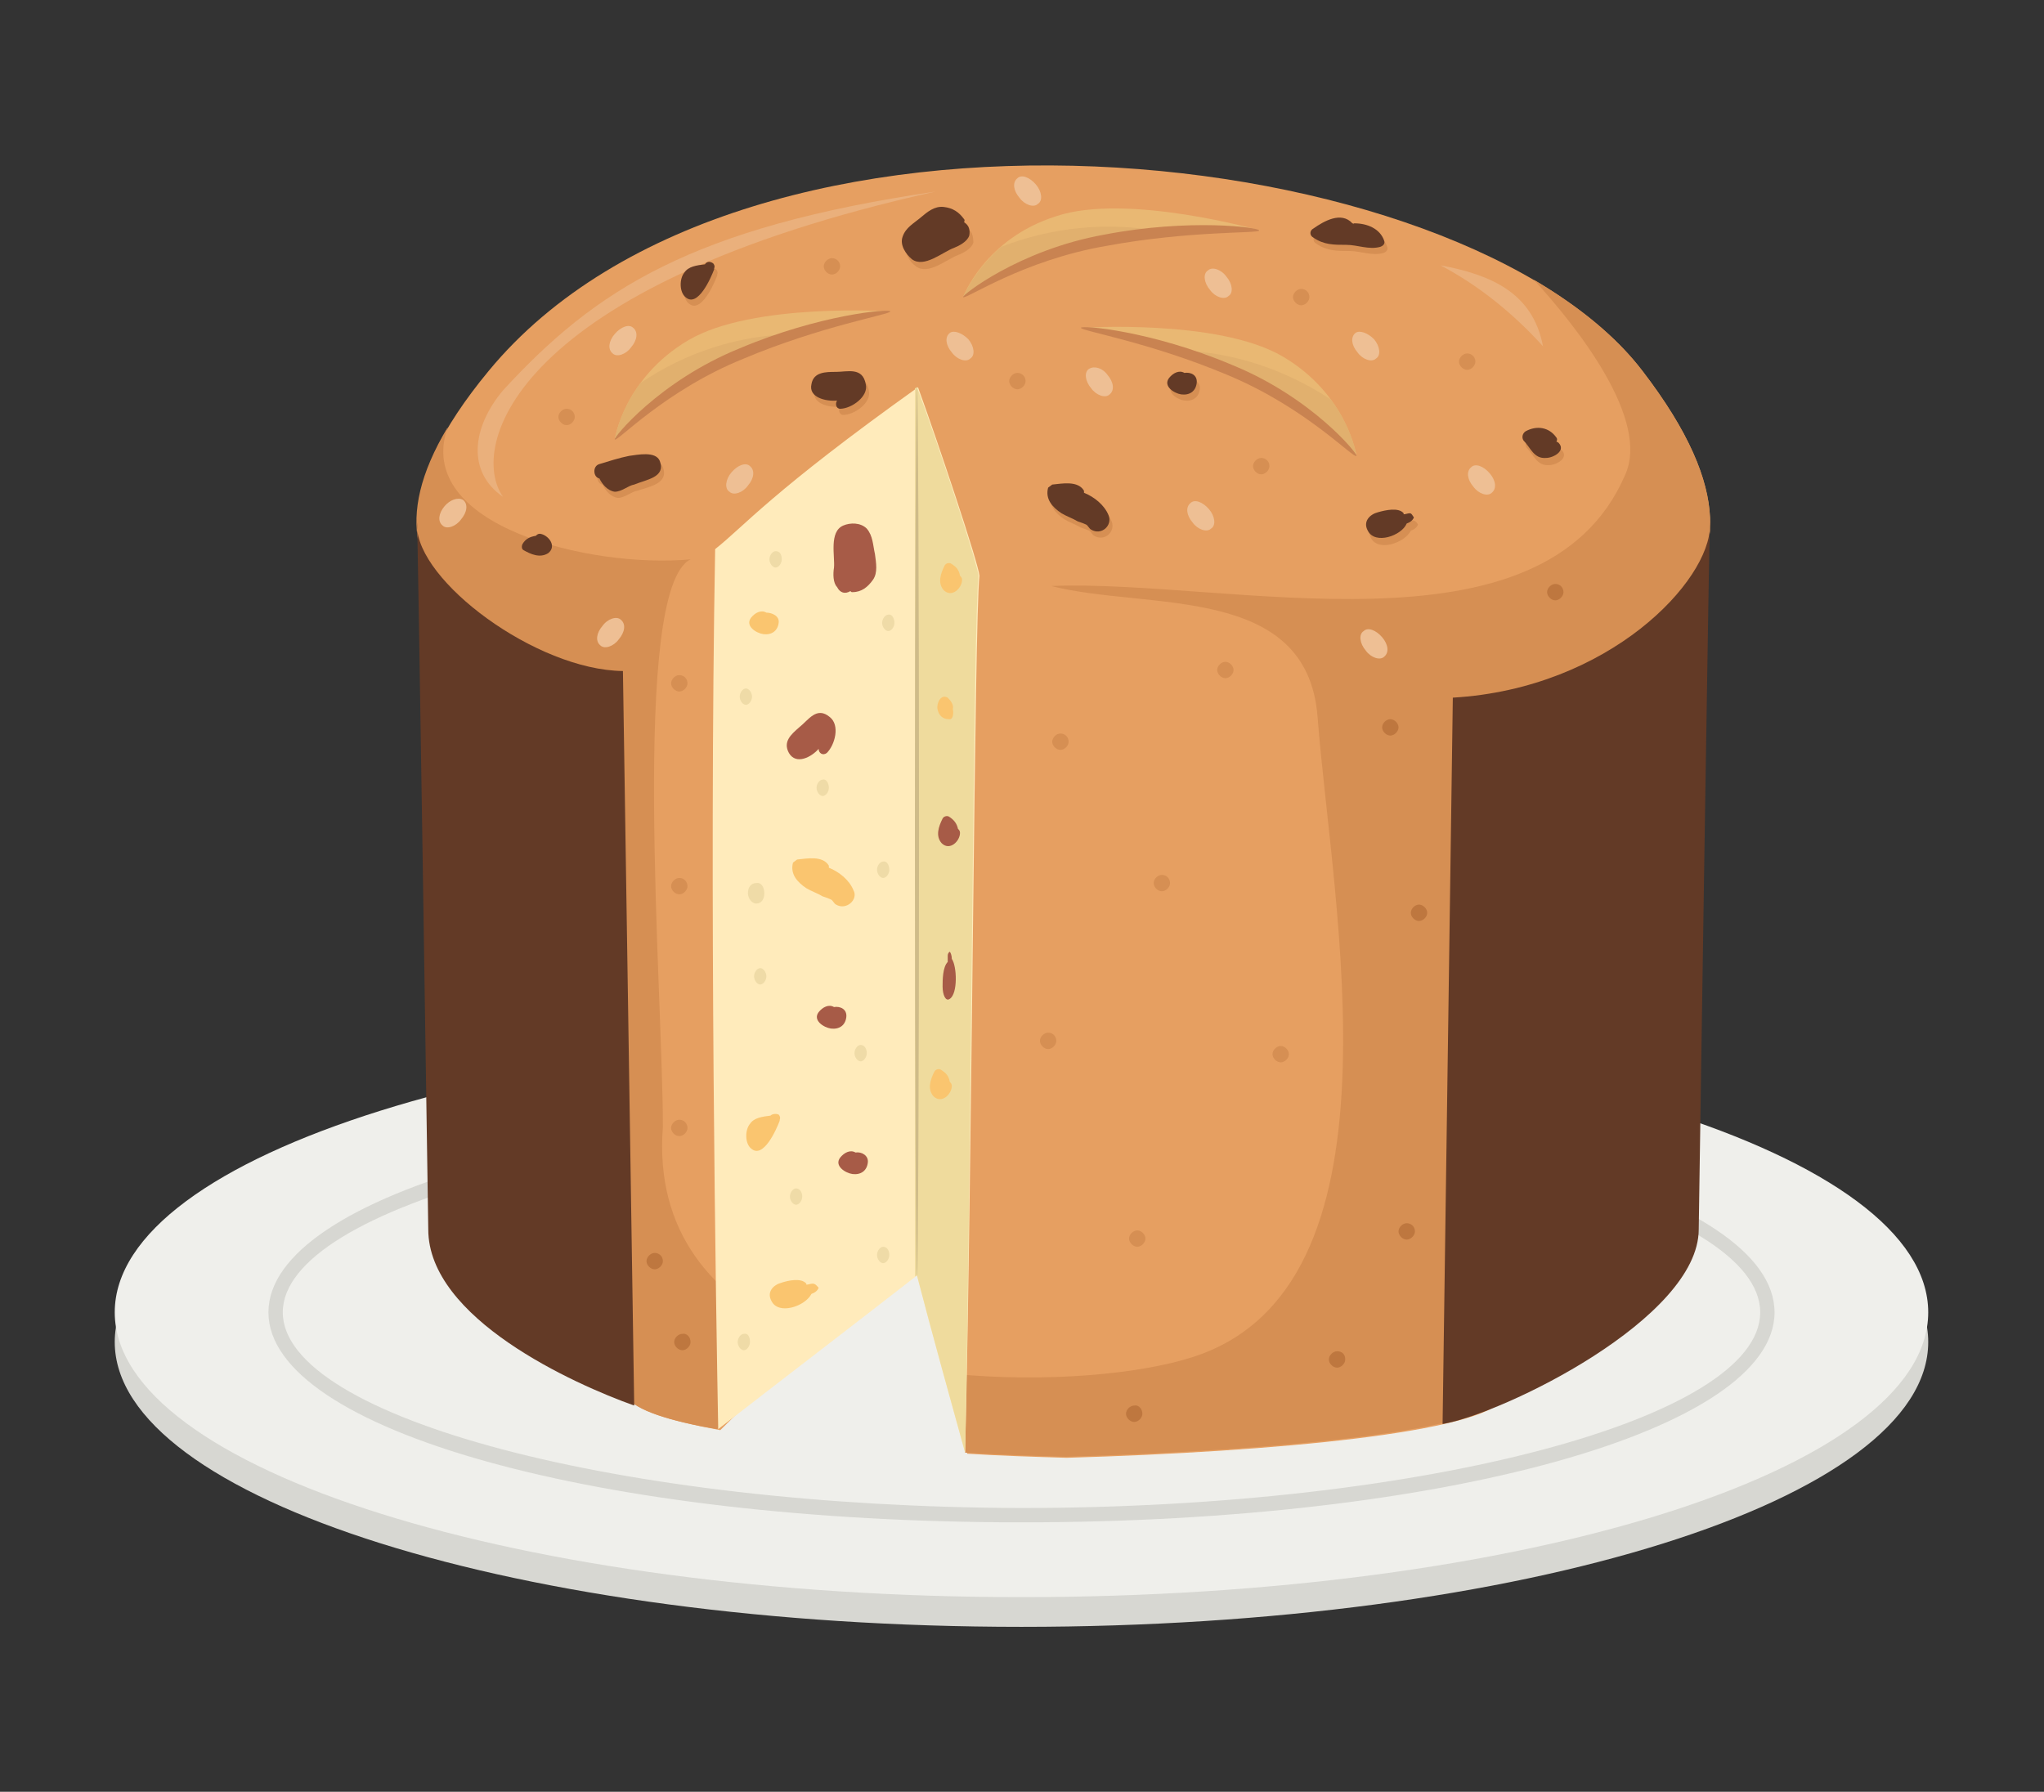 <?xml version="1.0" encoding="utf-8"?>
<!-- Generator: Adobe Illustrator 24.1.1, SVG Export Plug-In . SVG Version: 6.00 Build 0)  -->
<svg version="1.1"
	 id="svg8809" xmlns:cc="http://creativecommons.org/ns#" xmlns:dc="http://purl.org/dc/elements/1.1/" xmlns:rdf="http://www.w3.org/1999/02/22-rdf-syntax-ns#" xmlns:svg="http://www.w3.org/2000/svg"
	 xmlns="http://www.w3.org/2000/svg" xmlns:xlink="http://www.w3.org/1999/xlink" x="0px" y="0px" viewBox="0 0 199.5 174.9"
	 style="enable-background:new 0 0 199.5 174.9;" xml:space="preserve">
<rect x="0" y="0" width="199.5" height="174.9" fill="#333333" stroke="none"/>
<style type="text/css">
	.st0{fill:#D7D7D2;}
	.st1{fill:#EFEFEB;}
	.st2{fill:#E69F61;}
	.st3{fill:#EAB07C;}
	.st4{fill:#D68F53;}
	.st5{fill:#FFEBBB;}
	.st6{fill:#EFDB9D;}
	.st7{fill:#CFBB89;}
	.st8{fill:#E9B873;}
	.st9{fill:#E1B06E;}
	.st10{fill:#C98351;}
	.st11{fill:#633A26;}
	.st12{fill:#A75B47;}
	.st13{fill:#FAC56F;}
	.st14{fill:#EFDBA7;}
	.st15{fill:#BE773F;}
	.st16{fill:#EEBF94;}
</style>
<g>
	<g>
		<g>
			<path class="st0" d="M188.2,131c0,15.4-39.6,27.8-88.5,27.8c-48.9,0-88.5-12.5-88.5-27.8c0-15.4,39.6-27.8,88.5-27.8
				C148.6,103.1,188.2,115.6,188.2,131z"/>
			<path class="st1" d="M188.2,128.1c0,15.4-39.6,27.8-88.5,27.8c-48.9,0-88.5-12.5-88.5-27.8c0-15.4,39.6-27.8,88.5-27.8
				C148.6,100.3,188.2,112.7,188.2,128.1z"/>
			<g>
				<path class="st0" d="M26.2,128.1c0,11.5,32.3,20.5,73.5,20.5c41.2,0,73.5-9,73.5-20.5s-32.3-20.5-73.5-20.5
					C58.5,107.6,26.2,116.6,26.2,128.1z M27.6,128.1c0-10.3,33-19.1,72.1-19.1c39.1,0,72.1,8.7,72.1,19.1s-33,19.1-72.1,19.1
					C60.7,147.1,27.6,138.4,27.6,128.1z"/>
			</g>
		</g>
		<g>
			<g>
				<g>
					<g>
						<g>
							<g>
								<path class="st2" d="M160.3,36.2c-17.5-22.8-87.5-30.4-112.6,0c-19.1,23.1,6.8,26.6,10.3,33.2c3.5,6.5-1,60.3,3.3,67
									c0.8,1.3,4.1,2.3,9,3.2l21.4-21.1l2.7,23.4c3.2,0.2,6.4,0.3,9.7,0.4c20.6-0.6,40.6-2.5,42.7-5.8c4.3-6.7-0.2-60.5,3.3-67
									C153.5,62.9,178.6,60,160.3,36.2z"/>
								<path class="st3" d="M49.1,48.5c-3.4-4.8,0.8-20.6,42.2-29.8c-23.8,3.5-33.2,9.6-42.2,19.4C46,41.8,45.6,46.1,49.1,48.5z"/>
								<path class="st3" d="M140.6,25.9c3.8,2,7.2,4.8,10,7.9C149.6,28.5,145.4,26.8,140.6,25.9z"/>
								<path class="st4" d="M160.3,36.2c-2.5-3.3-6.2-6.3-10.6-8.9c4.3,4.7,11.4,13.7,8.9,19.1c-8,18.4-38.7,10.1-56,10.8
									c9.4,2.4,25-0.3,26,12.8c1.4,18.4,9.1,55.8-12.3,62.5c-5,1.6-14.1,2.5-23.3,1.6l1.2,7.7c3.2,0.2,6.5,0.3,9.8,0.4
									c20.6-0.6,40.6-2.5,42.7-5.8c4.3-6.7-0.2-60.5,3.3-67C153.5,62.9,178.6,60,160.3,36.2z"/>
								<path class="st4" d="M64.7,110c0-13.1-3.2-52.5,2.7-55.4c-9.8,0.9-27.1-3.3-23.7-12.9c-11,18.3,11,21.7,14.2,27.7
									c3.5,6.5-1,60.3,3.3,67c0.8,1.2,4,2.3,8.8,3.1c2.5-3.1,5.1-6.1,7.5-9.3C69.6,126.6,63.9,120.3,64.7,110z"/>
								<g>
									<path class="st5" d="M95.6,56.2c-0.1-1.2-4-12.9-6-18.4C75.3,48,72.6,51.4,69.8,53.6c-0.6,33.2,0.1,75.4,0.3,85.9
										c6.7-5.2,12.6-9.7,19.4-15c1.4,5.4,3.4,12.6,4.7,17.3C94.9,112.7,95.1,60.7,95.6,56.2z"/>
								</g>
								<g>
									<path class="st6" d="M89.5,37.8c-0.1,0-0.1,0.1-0.2,0.1v86.7c0.1,0,0.1-0.1,0.2-0.1c1.4,5.4,3.4,12.6,4.7,17.3
										c0.6-29.1,0.8-81.1,1.3-85.6C95.4,55,91.6,43.4,89.5,37.8z"/>
								</g>
							</g>
							<g>
								<path class="st7" d="M89.3,81.2c0-24,0.1-43.4,0.2-43.4c0.1,0,0.2,19.4,0.2,43.4c0,23.9-0.1,43.4-0.2,43.4
									C89.4,124.5,89.3,105.1,89.3,81.2z"/>
							</g>
						</g>
						<g>
							<g>
								<path class="st8" d="M132.4,44.5c0,0-0.9-6-7.2-9.7c-6.3-3.7-19.7-2.8-19.7-2.8S123.3,34.3,132.4,44.5z"/>
								<path class="st9" d="M114.8,34.2c5.7,1.8,12.8,5,17.6,10.3c0,0-0.4-2.7-2.5-5.5C125.5,36.1,120.3,34.3,114.8,34.2z"/>
								<g>
									<path class="st10" d="M119.8,36.6c-7.6-3.2-14.3-4.3-14.3-4.6c0-0.3,6.9,0.3,14.7,3.6c7.9,3.2,12.4,8.8,12.2,8.9
										C132.1,44.8,127.5,39.8,119.8,36.6z"/>
								</g>
							</g>
							<g>
								<path class="st8" d="M94,29c0,0,2.1-5.7,9.1-7.9c6.9-2.3,19.9,1.4,19.9,1.4S105.1,20.9,94,29z"/>
								<path class="st9" d="M113.4,22.6c-6,0.6-13.6,2.1-19.4,6.4c0,0,1-2.5,3.7-4.9C102.6,22.2,108,21.6,113.4,22.6z"/>
								<g>
									<path class="st10" d="M108,24c8.1-1.5,14.9-1.2,14.9-1.5c0.1-0.3-6.8-1.2-15.1,0.4c-8.4,1.5-14,6-13.8,6.1
										C94.2,29.3,99.8,25.4,108,24z"/>
								</g>
							</g>
							<g>
								<path class="st8" d="M60,42.9c0,0,0.9-6,7.2-9.7c6.3-3.7,19.7-2.8,19.7-2.8S69.1,32.6,60,42.9z"/>
								<path class="st9" d="M77.6,32.6c-5.7,1.8-12.8,5-17.6,10.3c0,0,0.4-2.7,2.5-5.5C66.9,34.4,72.1,32.7,77.6,32.6z"/>
								<g>
									<path class="st10" d="M72.6,35c7.6-3.2,14.3-4.3,14.3-4.6c0-0.3-6.9,0.3-14.7,3.6c-7.9,3.2-12.4,8.8-12.2,8.9
										C60.2,43.2,64.9,38.1,72.6,35z"/>
								</g>
							</g>
						</g>
					</g>
					<g>
						<g>
							<g>
								<path class="st4" d="M64.7,45.6c-0.4-1-2.2-0.6-3-0.5c-1,0.2-1.9,0.5-2.9,0.8c-0.7,0.2-0.6,1.3,0,1.4
									c0.3,0.6,0.8,1.2,1.5,1.3c0.7,0,1.3-0.6,1.9-0.7C63.4,47.5,65.3,47.2,64.7,45.6z"/>
							</g>
							<g>
								<path class="st4" d="M81.9,36.9c-1,0-2.2,0-2.4,1.2c-0.3,1.3,1.4,1.7,2.5,1.6c-0.2,0.3-0.1,0.8,0.3,0.8
									c1.1,0,2.8-1.2,2.5-2.4C84.5,36.4,83,36.9,81.9,36.9z"/>
							</g>
							<g>
								<path class="st4" d="M69.1,26.4c-0.8,0.1-1.6,0.2-2,0.8c-0.5,0.6-0.5,1.9,0.1,2.4c1.2,1.1,2.5-1.9,2.8-2.7c0,0,0-0.1,0-0.1
									c0.1-0.2,0-0.4-0.1-0.5C69.6,26.1,69.3,26.1,69.1,26.4z"/>
							</g>
							<g>
								<path class="st4" d="M115.9,37c-0.5-0.3-1.1,0-1.5,0.5c-0.6,0.8,0.5,1.5,1.2,1.6c0.8,0.1,1.4-0.3,1.5-1.1
									C117.2,37.3,116.5,36.9,115.9,37z"/>
							</g>
							<g>
								<path class="st4" d="M53.8,54.6c0.9-0.7,0-1.8-0.8-1.9c-0.2,0-0.3,0.1-0.4,0.2c-0.6,0.1-1,0.3-1.3,0.8
									c-0.1,0.2-0.1,0.5,0.1,0.6C52.2,54.7,53,55.1,53.8,54.6z"/>
							</g>
							<g>
								<path class="st4" d="M135,24.7c0.3-0.1,0.5-0.3,0.4-0.6c-0.4-1.2-1.7-1.7-2.9-1.7c-0.1,0-0.1,0-0.1,0.1c0,0,0-0.1-0.1-0.1
									c-1.1-1.2-2.8-0.2-3.8,0.5c-0.4,0.2-0.4,0.7,0,0.9c1,0.7,2,0.7,3.2,0.7C132.8,24.5,133.9,25,135,24.7z"/>
							</g>
							<g>
								<path class="st4" d="M94.5,22.4c0-0.1,0.1-0.2,0-0.3c-0.5-0.7-1.1-1.1-2-1.2c-0.9-0.1-1.6,0.5-2.2,1c-0.7,0.6-1.5,1-1.8,1.9
									c-0.3,0.8,0.2,1.7,0.9,2.2c1.2,0.9,3-0.7,4.1-1.1c0.5-0.2,1.3-0.6,1.5-1.2C95,23.1,94.9,22.6,94.5,22.4z"/>
							</g>
							<g>
								<path class="st4" d="M108.5,50.9c-0.4-1-1.4-1.8-2.4-2.2c0-0.1,0-0.1,0-0.2c-0.6-1-2.1-0.7-3.1-0.6l-0.4,0.3
									c-0.3,1.1,0.4,1.9,1.3,2.5c0.5,0.3,1.1,0.5,1.6,0.8c0.3,0.1,0.6,0.2,0.8,0.3c0.2,0.1,0.3,0.4,0.5,0.5
									C107.8,52.9,108.9,51.9,108.5,50.9z"/>
							</g>
							<g>
								<path class="st4" d="M137.9,50.8c-0.2,0-0.4,0.1-0.6,0.1c0,0,0,0,0-0.1c-0.5-0.6-1.8-0.3-2.5-0.1c-0.8,0.2-1.5,0.9-1,1.8
									c0.7,1.4,3.3,0.5,3.9-0.7c0.3-0.1,0.6-0.3,0.7-0.6C138.3,51,138.1,50.8,137.9,50.8z"/>
							</g>
							<g>
								<path class="st4" d="M152.2,43.8c0.1-0.1,0.1-0.3,0-0.4c-0.7-1-1.9-1.2-3-0.6c-0.3,0.2-0.4,0.6-0.2,0.9
									c0.7,0.7,1,1.8,2.2,1.7c0.7,0,2-0.7,1.2-1.5L152.2,43.8z"/>
							</g>
						</g>
						<g>
							<g>
								<path class="st11" d="M64.4,45c-0.4-1-2.2-0.6-3-0.5c-1,0.2-1.9,0.5-2.9,0.8c-0.7,0.2-0.6,1.3,0,1.4
									c0.3,0.6,0.8,1.2,1.5,1.3c0.7,0,1.3-0.6,1.9-0.7C63.1,46.8,65,46.6,64.4,45z"/>
							</g>
							<g>
								<path class="st11" d="M81.6,36.3c-1,0-2.2,0-2.4,1.2c-0.3,1.3,1.4,1.7,2.5,1.6c-0.2,0.3-0.1,0.8,0.3,0.8
									c1.1,0,2.8-1.2,2.5-2.4C84.2,35.8,82.7,36.3,81.6,36.3z"/>
							</g>
							<g>
								<path class="st11" d="M68.8,25.8c-0.8,0.1-1.6,0.2-2,0.8c-0.5,0.6-0.5,1.9,0.1,2.4c1.2,1.1,2.5-1.9,2.8-2.7c0,0,0-0.1,0-0.1
									c0.1-0.2,0-0.4-0.1-0.5C69.3,25.5,69,25.5,68.8,25.8z"/>
							</g>
							<g>
								<path class="st11" d="M115.6,36.4c-0.5-0.3-1.1,0-1.5,0.5c-0.6,0.8,0.5,1.5,1.2,1.6c0.8,0.1,1.4-0.3,1.5-1.1
									C116.9,36.6,116.2,36.3,115.6,36.4z"/>
							</g>
							<g>
								<path class="st11" d="M53.5,54c0.9-0.7,0-1.8-0.8-1.9c-0.2,0-0.3,0.1-0.4,0.2c-0.6,0.1-1,0.3-1.3,0.8
									c-0.1,0.2-0.1,0.5,0.1,0.6C51.8,54.1,52.7,54.5,53.5,54z"/>
							</g>
							<g>
								<path class="st11" d="M134.7,24.1c0.3-0.1,0.5-0.3,0.4-0.6c-0.4-1.2-1.7-1.7-2.9-1.7c-0.1,0-0.1,0-0.1,0.1
									c0,0,0-0.1-0.1-0.1c-1.1-1.2-2.8-0.2-3.8,0.5c-0.4,0.2-0.4,0.7,0,0.9c1,0.7,2,0.7,3.2,0.7C132.5,23.9,133.6,24.4,134.7,24.1
									z"/>
							</g>
							<g>
								<path class="st11" d="M94.1,21.7c0-0.1,0.1-0.2,0-0.3c-0.5-0.7-1.1-1.1-2-1.2c-0.9-0.1-1.6,0.5-2.2,1
									c-0.7,0.6-1.5,1-1.8,1.9c-0.3,0.8,0.3,1.7,0.9,2.2c1.2,0.9,3-0.7,4.1-1.1c0.5-0.2,1.3-0.6,1.5-1.2
									C94.7,22.5,94.6,22,94.1,21.7z"/>
							</g>
							<g>
								<path class="st11" d="M108.2,50.3c-0.4-1-1.4-1.8-2.4-2.2c0,0,0-0.1,0-0.2c-0.6-1-2.1-0.7-3.1-0.6l-0.4,0.3
									c-0.3,1.1,0.4,1.9,1.3,2.5c0.5,0.3,1.1,0.5,1.6,0.8c0.3,0.1,0.6,0.2,0.8,0.3c0.2,0.1,0.3,0.4,0.5,0.5
									C107.5,52.3,108.6,51.3,108.2,50.3z"/>
							</g>
							<g>
								<path class="st11" d="M137.6,50.1c-0.2,0-0.4,0.1-0.6,0.1c0,0,0-0.1,0-0.1c-0.5-0.6-1.8-0.3-2.5-0.1c-0.8,0.2-1.5,0.9-1,1.8
									c0.7,1.4,3.3,0.5,3.8-0.7c0.3-0.1,0.6-0.3,0.7-0.6C137.9,50.4,137.8,50.1,137.6,50.1z"/>
							</g>
							<g>
								<path class="st11" d="M151.9,43.1c0.1-0.1,0.1-0.3,0-0.4c-0.7-1-1.9-1.2-3-0.6c-0.3,0.2-0.4,0.6-0.2,0.9
									c0.7,0.7,1,1.8,2.2,1.7c0.7,0,2-0.7,1.2-1.5L151.9,43.1z"/>
							</g>
						</g>
					</g>
				</g>
				<g>
					<g>
						<path class="st12" d="M78,71c-0.8,0.7-1.6,1.4-1,2.5c0.7,1.2,2.2,0.4,2.9-0.4c0,0.4,0.4,0.7,0.8,0.4c0.8-0.8,1.3-2.7,0.3-3.5
							C79.7,68.9,78.9,70.3,78,71z"/>
					</g>
					<g>
						<path class="st13" d="M75.2,108.9c-0.8,0.1-1.6,0.2-2,0.8c-0.5,0.6-0.5,1.9,0.1,2.4c1.2,1.1,2.5-1.9,2.8-2.7c0,0,0,0,0-0.1
							c0.1-0.2,0-0.4-0.1-0.5C75.8,108.7,75.4,108.7,75.2,108.9z"/>
					</g>
					<g>
						<path class="st12" d="M81.4,98.3c-0.5-0.3-1.1,0-1.5,0.5c-0.6,0.8,0.5,1.5,1.2,1.6c0.8,0.1,1.4-0.3,1.5-1.1
							C82.7,98.5,82,98.2,81.4,98.3z"/>
					</g>
					<g>
						<path class="st12" d="M83.5,112.5c-0.5-0.3-1.1,0-1.5,0.5c-0.6,0.8,0.5,1.5,1.2,1.6c0.8,0.1,1.4-0.3,1.5-1.1
							C84.8,112.8,84.1,112.4,83.5,112.5z"/>
					</g>
					<g>
						<path class="st13" d="M74.8,59.8c-0.5-0.3-1.1,0-1.5,0.5c-0.6,0.8,0.5,1.5,1.2,1.6c0.8,0.1,1.4-0.3,1.5-1.1
							C76.1,60.1,75.3,59.8,74.8,59.8z"/>
					</g>
					<g>
						<path class="st13" d="M93,69.2c0.1-0.4-0.2-0.8-0.5-1.1c-0.7-0.4-1.1,0.6-1,1.1c0.1,0.6,0.5,1,1.1,1
							C93,70.3,93.1,69.7,93,69.2z"/>
					</g>
					<g>
						<path class="st12" d="M83,57.7c0.1,0.1,0.1,0.1,0.2,0.1c0.9,0,1.5-0.5,2-1.2c0.5-0.7,0.3-1.7,0.2-2.5
							c-0.2-0.9-0.2-1.8-0.8-2.5c-0.6-0.6-1.6-0.6-2.3-0.3c-1.4,0.6-0.8,3-0.9,4.1c-0.1,0.6-0.1,1.5,0.3,1.9
							C82,57.9,82.5,58,83,57.7z"/>
					</g>
					<g>
						<path class="st13" d="M83.3,86.9c-0.4-1-1.4-1.8-2.4-2.2c0-0.1,0-0.1,0-0.2c-0.6-1-2.1-0.7-3.1-0.6l-0.4,0.3
							c-0.3,1.1,0.4,1.9,1.3,2.5c0.5,0.3,1.1,0.5,1.6,0.8c0.3,0.1,0.6,0.2,0.8,0.3c0.2,0.1,0.3,0.4,0.5,0.5
							C82.6,88.9,83.8,87.8,83.3,86.9z"/>
					</g>
					<g>
						<path class="st13" d="M79.3,125.3c-0.2,0-0.4,0.1-0.6,0.1c0,0,0-0.1,0-0.1c-0.5-0.6-1.8-0.3-2.4-0.1c-0.8,0.2-1.5,0.9-1,1.8
							c0.7,1.4,3.3,0.5,3.9-0.7c0.3-0.1,0.6-0.3,0.7-0.6C79.7,125.5,79.6,125.3,79.3,125.3z"/>
					</g>
					<g>
						<path class="st12" d="M92.5,93.3c0,0.2,0,0.4,0,0.6c0,0,0,0,0,0C92,94.4,92,95.7,92,96.3c0,0.8,0.3,1.5,0.7,1.2
							c0.8-0.5,0.7-3.2,0.2-3.9c0-0.3-0.1-0.6-0.2-0.7C92.7,92.9,92.5,93,92.5,93.3z"/>
					</g>
					<g>
						<path class="st12" d="M91.9,82.3c0.8,0.8,1.8-0.2,1.8-1c0-0.2-0.1-0.3-0.2-0.4c-0.1-0.5-0.4-0.9-0.9-1.2
							c-0.2-0.1-0.5,0-0.6,0.2C91.6,80.7,91.3,81.6,91.9,82.3z"/>
					</g>
					<g>
						<path class="st13" d="M92.1,57.6c0.8,0.8,1.8-0.2,1.8-1c0-0.2-0.1-0.3-0.2-0.4c-0.1-0.6-0.4-0.9-0.9-1.2
							c-0.2-0.1-0.5,0-0.6,0.2C91.8,56,91.5,56.9,92.1,57.6z"/>
					</g>
					<g>
						<path class="st13" d="M91.1,107c0.8,0.8,1.8-0.2,1.8-1c0-0.2-0.1-0.3-0.2-0.4c-0.1-0.6-0.4-0.9-0.9-1.2
							c-0.2-0.1-0.5,0-0.6,0.2C90.8,105.4,90.5,106.3,91.1,107z"/>
					</g>
				</g>
				<g>
					<path class="st14" d="M74.6,87.2c0,0.6-0.3,1-0.8,1c-0.4,0-0.8-0.5-0.8-1c0-0.6,0.3-1,0.8-1C74.3,86.1,74.6,86.6,74.6,87.2z"/>
					<path class="st14" d="M86.8,84.9c0,0.4-0.3,0.8-0.6,0.8c-0.3,0-0.6-0.4-0.6-0.8c0-0.4,0.3-0.8,0.6-0.8
						C86.5,84,86.8,84.4,86.8,84.9z"/>
					<path class="st14" d="M74.8,95.3c0,0.4-0.3,0.8-0.6,0.8c-0.3,0-0.6-0.4-0.6-0.8c0-0.4,0.3-0.8,0.6-0.8
						C74.5,94.5,74.8,94.9,74.8,95.3z"/>
					<path class="st14" d="M84.6,102.8c0,0.4-0.3,0.8-0.6,0.8c-0.3,0-0.6-0.4-0.6-0.8c0-0.4,0.3-0.8,0.6-0.8
						C84.4,102,84.6,102.4,84.6,102.8z"/>
					<path class="st14" d="M78.3,116.8c0,0.4-0.3,0.8-0.6,0.8c-0.3,0-0.6-0.4-0.6-0.8c0-0.4,0.3-0.8,0.6-0.8
						C78,116,78.3,116.3,78.3,116.8z"/>
					<path class="st14" d="M86.8,122.5c0,0.4-0.3,0.8-0.6,0.8c-0.3,0-0.6-0.4-0.6-0.8c0-0.4,0.3-0.8,0.6-0.8
						C86.6,121.7,86.8,122.1,86.8,122.5z"/>
					<path class="st14" d="M73.2,131c0,0.4-0.3,0.8-0.6,0.8c-0.3,0-0.6-0.4-0.6-0.8c0-0.4,0.3-0.8,0.6-0.8
						C73,130.1,73.2,130.5,73.2,131z"/>
					<path class="st14" d="M80.9,76.9c0,0.4-0.3,0.8-0.6,0.8c-0.3,0-0.6-0.4-0.6-0.8c0-0.4,0.3-0.8,0.6-0.8
						C80.6,76,80.9,76.4,80.9,76.9z"/>
					<path class="st14" d="M73.4,68c0,0.4-0.3,0.8-0.6,0.8c-0.3,0-0.6-0.4-0.6-0.8c0-0.4,0.3-0.8,0.6-0.8
						C73.1,67.2,73.4,67.6,73.4,68z"/>
					<path class="st14" d="M87.3,60.8c0,0.4-0.3,0.8-0.6,0.8c-0.3,0-0.6-0.4-0.6-0.8c0-0.4,0.3-0.8,0.6-0.8
						C87,59.9,87.3,60.3,87.3,60.8z"/>
					<path class="st14" d="M76.3,54.6c0,0.4-0.3,0.8-0.6,0.8c-0.3,0-0.6-0.4-0.6-0.8c0-0.4,0.3-0.8,0.6-0.8
						C76.1,53.8,76.3,54.1,76.3,54.6z"/>
				</g>
				<path class="st4" d="M104.3,72.4c0,0.4-0.4,0.8-0.8,0.8c-0.4,0-0.8-0.4-0.8-0.8c0-0.4,0.4-0.8,0.8-0.8
					C103.9,71.6,104.3,71.9,104.3,72.4z"/>
				<path class="st4" d="M120.4,65.4c0,0.4-0.4,0.8-0.8,0.8c-0.4,0-0.8-0.4-0.8-0.8c0-0.4,0.4-0.8,0.8-0.8
					C120,64.6,120.4,65,120.4,65.4z"/>
				<path class="st4" d="M67.1,66.7c0,0.4-0.4,0.8-0.8,0.8c-0.4,0-0.8-0.4-0.8-0.8c0-0.4,0.4-0.8,0.8-0.8
					C66.8,65.9,67.1,66.3,67.1,66.7z"/>
				<path class="st4" d="M67.1,86.5c0,0.4-0.4,0.8-0.8,0.8c-0.4,0-0.8-0.4-0.8-0.8c0-0.4,0.4-0.8,0.8-0.8
					C66.8,85.7,67.1,86.1,67.1,86.5z"/>
				<path class="st4" d="M67.1,110.1c0,0.4-0.4,0.8-0.8,0.8c-0.4,0-0.8-0.4-0.8-0.8c0-0.4,0.4-0.8,0.8-0.8
					C66.8,109.3,67.1,109.7,67.1,110.1z"/>
				<path class="st4" d="M123.9,45.5c0,0.4-0.4,0.8-0.8,0.8c-0.4,0-0.8-0.4-0.8-0.8c0-0.4,0.4-0.8,0.8-0.8
					C123.5,44.7,123.9,45,123.9,45.5z"/>
				<path class="st4" d="M100.1,37.2c0,0.4-0.4,0.8-0.8,0.8c-0.4,0-0.8-0.4-0.8-0.8c0-0.4,0.4-0.8,0.8-0.8
					C99.7,36.4,100.1,36.7,100.1,37.2z"/>
				<path class="st4" d="M127.8,29c0,0.4-0.4,0.8-0.8,0.8c-0.4,0-0.8-0.4-0.8-0.8c0-0.4,0.4-0.8,0.8-0.8
					C127.5,28.2,127.8,28.6,127.8,29z"/>
				<path class="st4" d="M144,35.3c0,0.4-0.4,0.8-0.8,0.8c-0.4,0-0.8-0.4-0.8-0.8c0-0.4,0.4-0.8,0.8-0.8
					C143.6,34.5,144,34.8,144,35.3z"/>
				<path class="st4" d="M82,26c0,0.4-0.4,0.8-0.8,0.8s-0.8-0.4-0.8-0.8c0-0.4,0.4-0.8,0.8-0.8S82,25.5,82,26z"/>
				<path class="st4" d="M56.1,40.7c0,0.4-0.4,0.8-0.8,0.8c-0.4,0-0.8-0.4-0.8-0.8c0-0.4,0.4-0.8,0.8-0.8
					C55.8,39.9,56.1,40.3,56.1,40.7z"/>
				<path class="st4" d="M114.2,86.2c0,0.4-0.4,0.8-0.8,0.8c-0.4,0-0.8-0.4-0.8-0.8c0-0.4,0.4-0.8,0.8-0.8
					C113.9,85.4,114.2,85.8,114.2,86.2z"/>
				<path class="st4" d="M103.1,101.6c0,0.4-0.4,0.8-0.8,0.8c-0.4,0-0.8-0.4-0.8-0.8c0-0.4,0.4-0.8,0.8-0.8
					C102.8,100.8,103.1,101.2,103.1,101.6z"/>
				<path class="st4" d="M125.8,102.9c0,0.4-0.4,0.8-0.8,0.8c-0.4,0-0.8-0.4-0.8-0.8c0-0.4,0.4-0.8,0.8-0.8
					C125.4,102.1,125.8,102.5,125.8,102.9z"/>
				<path class="st4" d="M111.8,120.9c0,0.4-0.4,0.8-0.8,0.8c-0.4,0-0.8-0.4-0.8-0.8c0-0.4,0.4-0.8,0.8-0.8
					C111.4,120.1,111.8,120.5,111.8,120.9z"/>
				<path class="st15" d="M131.3,132.7c0,0.4-0.4,0.8-0.8,0.8c-0.4,0-0.8-0.4-0.8-0.8c0-0.4,0.4-0.8,0.8-0.8
					C131,131.9,131.3,132.2,131.3,132.7z"/>
				<path class="st15" d="M111.5,138c0,0.4-0.4,0.8-0.8,0.8c-0.4,0-0.8-0.4-0.8-0.8c0-0.4,0.4-0.8,0.8-0.8
					C111.1,137.1,111.5,137.5,111.5,138z"/>
				<path class="st15" d="M138.1,120.2c0,0.4-0.4,0.8-0.8,0.8c-0.4,0-0.8-0.4-0.8-0.8c0-0.4,0.4-0.8,0.8-0.8
					C137.7,119.4,138.1,119.7,138.1,120.2z"/>
				<path class="st15" d="M67.4,131c0,0.4-0.4,0.8-0.8,0.8c-0.4,0-0.8-0.4-0.8-0.8c0-0.4,0.4-0.8,0.8-0.8
					C67,130.1,67.4,130.5,67.4,131z"/>
				<path class="st15" d="M64.7,123.1c0,0.4-0.4,0.8-0.8,0.8c-0.4,0-0.8-0.4-0.8-0.8c0-0.4,0.4-0.8,0.8-0.8
					C64.3,122.3,64.7,122.6,64.7,123.1z"/>
				<path class="st15" d="M139.3,89.1c0,0.4-0.4,0.8-0.8,0.8c-0.4,0-0.8-0.4-0.8-0.8c0-0.4,0.4-0.8,0.8-0.8
					C138.9,88.3,139.3,88.7,139.3,89.1z"/>
				<path class="st15" d="M136.5,71c0,0.4-0.4,0.8-0.8,0.8c-0.4,0-0.8-0.4-0.8-0.8c0-0.4,0.4-0.8,0.8-0.8
					C136.1,70.2,136.5,70.6,136.5,71z"/>
				<path class="st15" d="M152.6,57.8c0,0.4-0.4,0.8-0.8,0.8c-0.4,0-0.8-0.4-0.8-0.8c0-0.4,0.4-0.8,0.8-0.8
					C152.3,57,152.6,57.4,152.6,57.8z"/>
			</g>
			<g>
				<path class="st16" d="M134.1,33.1c0.6,0.7,0.7,1.6,0.2,1.9c-0.4,0.4-1.3,0.1-1.8-0.6c-0.6-0.7-0.7-1.5-0.2-1.9
					C132.7,32.2,133.5,32.5,134.1,33.1z"/>
				<path class="st16" d="M145.4,46.2c0.6,0.7,0.7,1.5,0.2,1.9c-0.4,0.4-1.3,0.1-1.8-0.6c-0.6-0.7-0.7-1.5-0.2-1.9
					C144,45.2,144.8,45.5,145.4,46.2z"/>
				<path class="st16" d="M118,49.7c0.6,0.7,0.7,1.6,0.2,1.9c-0.4,0.4-1.3,0.1-1.8-0.6c-0.6-0.7-0.7-1.5-0.2-1.9
					C116.6,48.7,117.4,49,118,49.7z"/>
				<path class="st16" d="M134.9,62.2c0.6,0.7,0.7,1.5,0.2,1.9c-0.4,0.4-1.3,0.1-1.8-0.6c-0.6-0.7-0.7-1.6-0.2-1.9
					C133.5,61.2,134.3,61.5,134.9,62.2z"/>
				<path class="st16" d="M119.7,27c0.6,0.7,0.7,1.6,0.2,1.9c-0.4,0.4-1.3,0.1-1.8-0.6c-0.6-0.7-0.7-1.6-0.2-1.9
					C118.3,26,119.2,26.3,119.7,27z"/>
				<path class="st16" d="M94.5,33.1c0.6,0.7,0.7,1.6,0.2,1.9c-0.4,0.4-1.3,0.1-1.8-0.6c-0.6-0.7-0.7-1.5-0.2-1.9
					C93.1,32.2,93.9,32.5,94.5,33.1z"/>
				<path class="st16" d="M101.1,18c0.6,0.7,0.7,1.6,0.2,1.9c-0.4,0.4-1.3,0.1-1.8-0.6c-0.6-0.7-0.7-1.5-0.2-1.9
					C99.7,17,100.5,17.3,101.1,18z"/>
				<path class="st16" d="M108.1,36.6c0.6,0.7,0.7,1.5,0.2,1.9c-0.4,0.4-1.3,0.1-1.8-0.6c-0.6-0.7-0.7-1.6-0.2-1.9
					C106.8,35.7,107.6,35.9,108.1,36.6z"/>
				<path class="st16" d="M71.4,46.1c-0.6,0.7-0.7,1.6-0.2,1.9c0.4,0.4,1.3,0.1,1.8-0.6c0.6-0.7,0.7-1.5,0.2-1.9
					C72.8,45.1,72,45.4,71.4,46.1z"/>
				<path class="st16" d="M60,32.6c-0.6,0.7-0.7,1.5-0.2,1.9c0.4,0.4,1.3,0.1,1.8-0.6c0.6-0.7,0.7-1.5,0.2-1.9
					C61.4,31.6,60.6,31.9,60,32.6z"/>
				<path class="st16" d="M43.4,49.4c-0.6,0.7-0.7,1.5-0.2,1.9c0.4,0.4,1.3,0.1,1.8-0.6c0.6-0.7,0.7-1.5,0.2-1.9
					C44.7,48.5,43.9,48.8,43.4,49.4z"/>
				<path class="st16" d="M58.8,61.1c-0.6,0.7-0.7,1.5-0.2,1.9c0.4,0.4,1.3,0.1,1.8-0.6c0.6-0.7,0.7-1.5,0.2-1.9
					C60.2,60.1,59.3,60.4,58.8,61.1z"/>
			</g>
		</g>
	</g>
</g>
<path class="st11" d="M40.7,51.3c0-5.5,1.1,68.7,1.1,68.7c0,8.7,14.2,15.1,20.1,17.2l-1.1-71.7C52.3,65.4,40.7,56.7,40.7,51.3z"/>
<path class="st11" d="M166.9,51.3c0-5.5-1.1,68.7-1.1,68.7c0,8.7-19.1,18-25,19l1-70.9C157.1,67.2,166.9,56.7,166.9,51.3z"/>
</svg>

